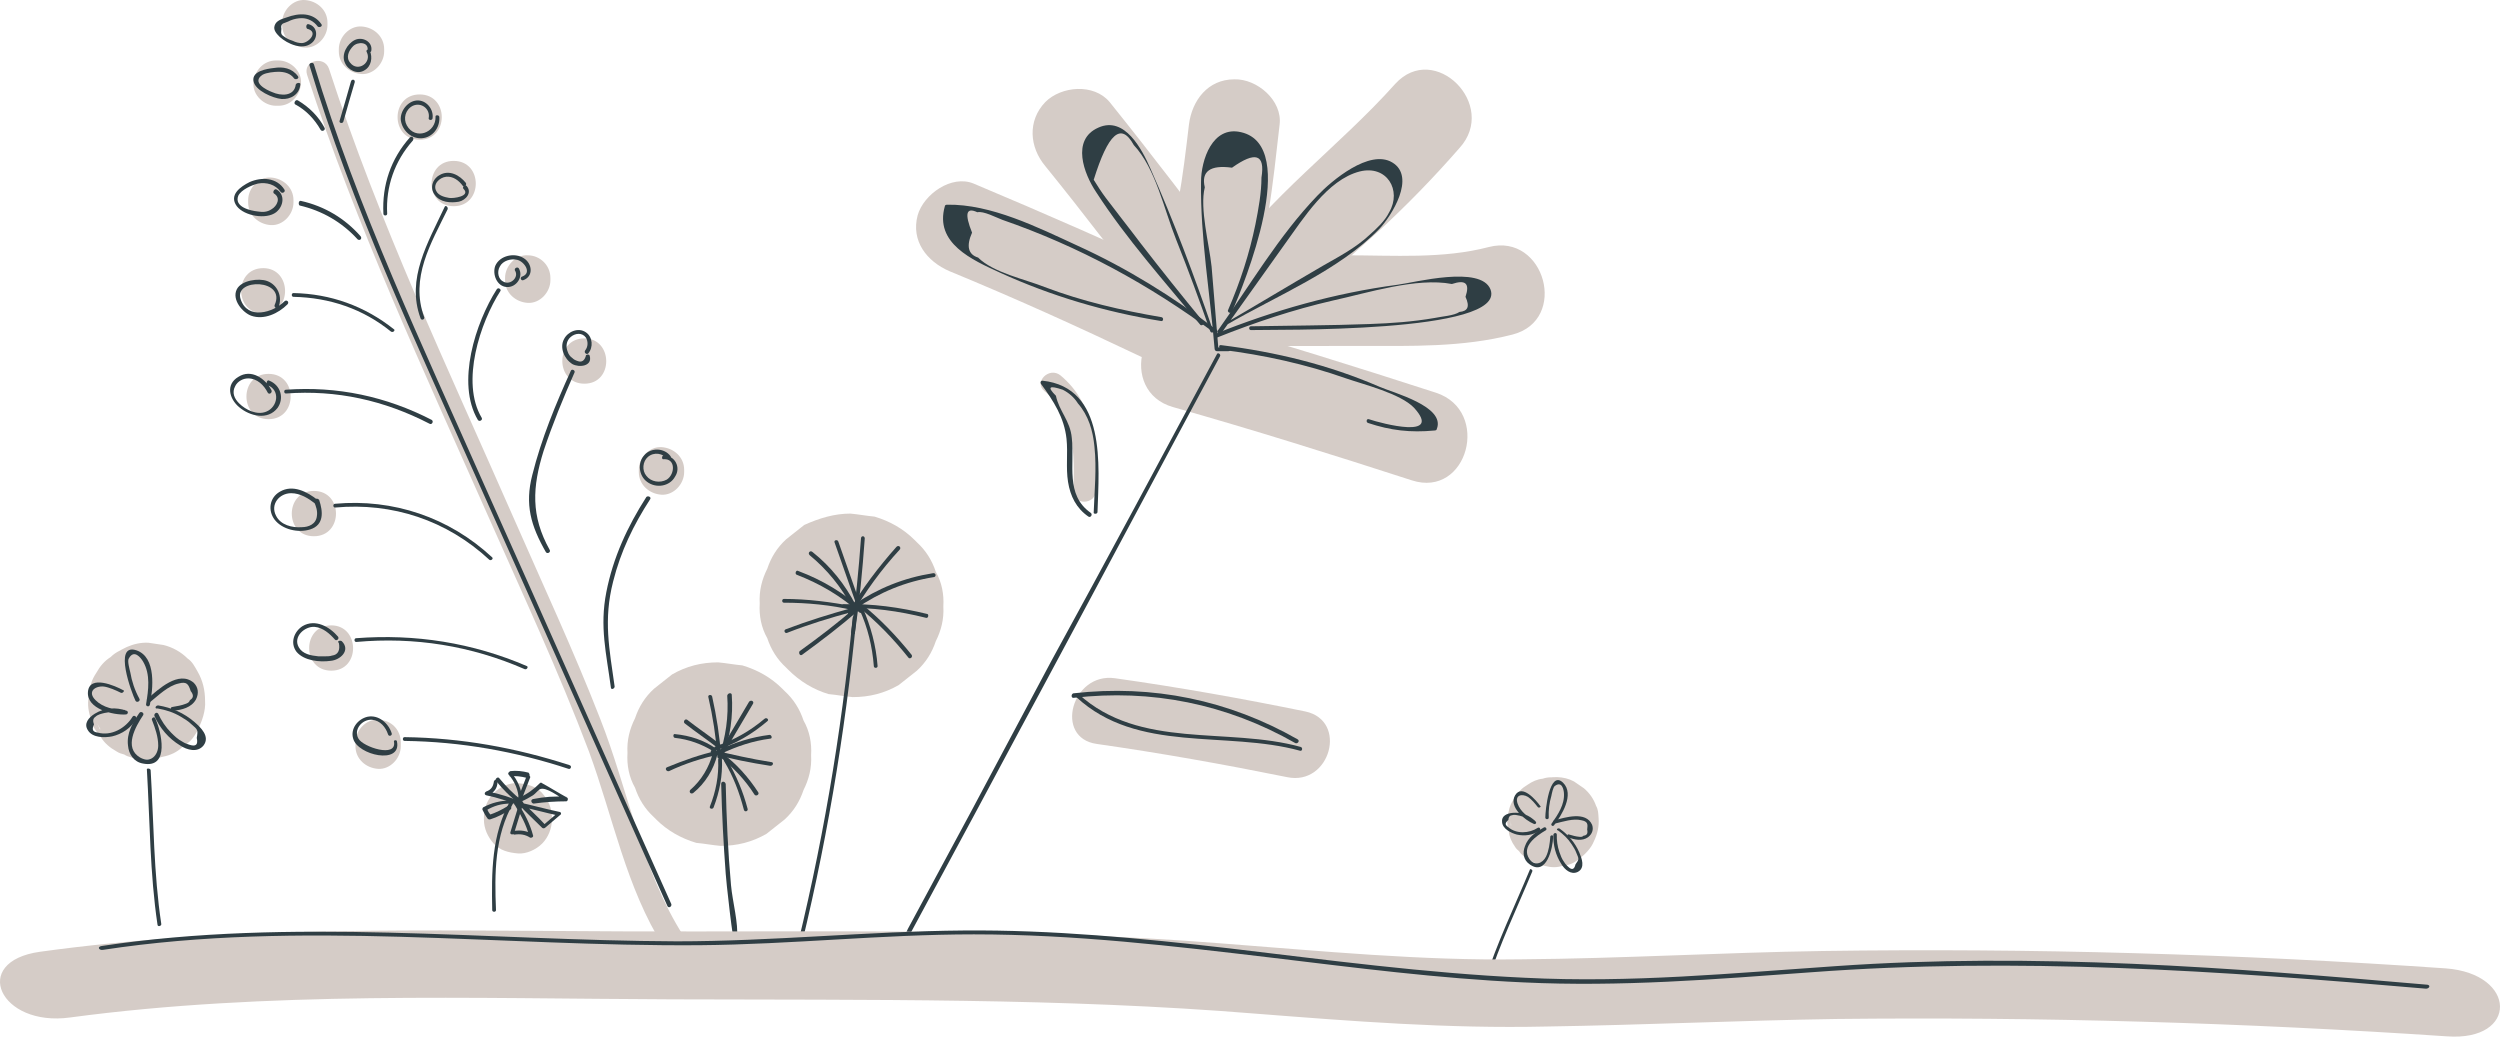 <?xml version="1.0" encoding="UTF-8"?> <svg xmlns="http://www.w3.org/2000/svg" width="1416" height="588" viewBox="0 0 1416 588" fill="none"> <path d="M106.308 373.026C108.876 374.737 110.16 377.304 111.872 380.298C114.868 385.431 116.152 390.992 116.152 396.981C116.58 402.541 114.44 408.53 111.872 413.663C109.304 418.796 107.164 420.507 103.312 423.074C100.316 426.068 96.464 427.779 92.184 428.635C90.472 429.062 89.188 429.49 87.476 429.49C83.196 430.346 78.916 430.346 74.636 429.062C72.924 428.635 71.64 428.207 70.356 427.351C68.644 426.924 67.36 426.496 66.076 425.64C62.224 423.502 59.228 420.935 57.088 417.513C54.092 413.663 51.952 411.097 51.096 405.963C49.812 401.686 49.384 397.408 50.668 393.131C50.668 388.853 51.952 385.003 54.52 381.153C56.66 377.304 59.228 374.309 62.652 372.171C65.648 369.176 69.5 367.465 73.78 366.61C81.912 364.899 91.328 365.326 98.604 370.032C100.744 371.743 102.884 373.454 105.024 375.165C108.876 379.015 111.872 383.72 113.156 389.281V389.709C111.872 387.142 111.016 384.576 109.732 382.009C109.732 382.009 109.732 382.437 110.16 382.437C106.308 378.587 102.456 374.737 98.604 370.887C98.604 370.887 99.032 370.887 99.032 371.315C96.464 370.032 93.896 369.176 91.328 367.893H91.756C86.192 367.893 80.2 367.893 74.636 367.893H75.064C70.356 370.46 65.648 373.454 60.94 376.02C60.94 376.02 60.94 376.02 61.368 375.593C59.656 377.731 57.944 379.87 56.232 382.009V381.581C54.948 387.142 53.236 392.275 51.952 397.836V397.408C52.38 400.403 52.808 402.969 53.236 405.963V405.536C54.52 408.102 55.376 410.669 56.66 413.235V412.808C58.372 414.946 60.084 417.085 61.796 419.224C61.796 419.224 61.796 419.224 61.368 418.796C58.372 415.802 56.232 412.38 54.52 408.53C52.38 404.68 51.524 400.403 51.952 396.125C51.952 391.847 52.808 387.57 54.52 383.72C55.804 379.87 57.944 376.448 61.368 373.454C67.36 367.893 75.492 363.615 84.052 364.043C87.048 364.471 89.616 364.899 92.612 365.326C97.748 366.61 102.456 369.176 106.308 373.026Z" fill="#D5CCC7"></path> <path d="M237.705 79.156C221.013 79.156 221.013 53.49 237.705 53.49C254.397 53.49 254.397 79.156 237.705 79.156Z" fill="#D5CCC7"></path> <path d="M217.589 27.824C217.589 28.252 217.589 28.679 217.589 29.107C217.589 35.951 211.597 42.367 204.749 41.94C197.901 41.512 191.909 36.379 191.909 29.107C191.909 28.679 191.909 28.252 191.909 27.824C191.909 20.98 197.901 14.563 204.749 14.991C211.597 15.419 217.589 20.552 217.589 27.824Z" fill="#D5CCC7"></path> <path d="M185.488 12.853C185.488 13.281 185.488 13.709 185.488 14.136C185.488 20.98 179.496 27.397 172.648 26.969C165.8 26.541 159.808 21.408 159.808 14.136C159.808 13.709 159.808 13.281 159.808 12.853C159.808 6.009 165.8 -0.408 172.648 0.02C179.496 0.448 185.488 5.581 185.488 12.853Z" fill="#D5CCC7"></path> <path d="M157.669 59.906C157.241 59.906 156.813 59.906 156.385 59.906C149.537 59.906 143.117 53.917 143.545 47.073C143.973 40.229 149.109 34.24 156.385 34.24C156.813 34.24 157.241 34.24 157.669 34.24C164.517 34.24 170.937 40.229 170.509 47.073C170.081 53.917 164.945 59.906 157.669 59.906Z" fill="#D5CCC7"></path> <path d="M166.229 113.376C166.229 113.804 166.229 114.232 166.229 114.66C166.229 121.504 160.236 127.92 153.388 127.492C146.54 127.065 140.548 121.932 140.548 114.66C140.548 114.232 140.548 113.804 140.548 113.376C140.548 106.532 146.54 100.116 153.388 100.544C160.236 100.971 166.229 106.105 166.229 113.376Z" fill="#D5CCC7"></path> <path d="M149.109 177.54C132.417 177.54 132.417 151.875 149.109 151.875C165.373 151.875 165.801 177.54 149.109 177.54Z" fill="#D5CCC7"></path> <path d="M152.104 237.425C135.412 237.425 135.412 211.76 152.104 211.76C168.796 211.76 168.796 237.425 152.104 237.425Z" fill="#D5CCC7"></path> <path d="M177.785 303.728C161.093 303.728 161.093 278.062 177.785 278.062C194.477 278.062 194.477 303.728 177.785 303.728Z" fill="#D5CCC7"></path> <path d="M187.628 379.869C170.936 379.869 170.936 354.203 187.628 354.203C203.892 354.203 204.32 379.869 187.628 379.869Z" fill="#D5CCC7"></path> <path d="M227.005 420.507C227.005 421.363 227.005 421.791 227.005 422.646C227.005 429.49 221.013 435.907 214.165 435.479C207.317 435.051 201.325 429.918 201.325 422.646C201.325 421.791 201.325 421.363 201.325 420.507C201.325 413.663 207.317 407.247 214.165 407.675C221.441 407.675 227.005 413.235 227.005 420.507Z" fill="#D5CCC7"></path> <path d="M361.826 267.369C361.826 266.941 361.826 266.513 361.826 266.085C361.826 259.241 367.818 252.825 374.666 253.253C381.514 253.68 387.506 258.814 387.506 266.085C387.506 266.513 387.506 266.941 387.506 267.369C387.506 274.213 381.514 280.629 374.666 280.201C367.818 279.774 361.826 274.641 361.826 267.369Z" fill="#D5CCC7"></path> <path d="M331.009 217.322C314.317 217.322 314.317 191.656 331.009 191.656C347.273 191.656 347.701 217.322 331.009 217.322Z" fill="#D5CCC7"></path> <path d="M311.749 157.435C311.749 157.863 311.749 158.291 311.749 158.718C311.749 165.562 305.757 171.979 298.909 171.551C292.061 171.123 286.069 165.99 286.069 158.718C286.069 158.291 286.069 157.863 286.069 157.435C286.069 150.591 292.061 144.175 298.909 144.602C305.757 144.602 311.749 150.163 311.749 157.435Z" fill="#D5CCC7"></path> <path d="M256.965 116.798C240.273 116.798 240.273 91.133 256.965 91.133C273.657 91.133 273.657 116.798 256.965 116.798Z" fill="#D5CCC7"></path> <path d="M724.771 70.6C720.919 103.965 717.923 137.33 705.939 169.412C694.383 200.211 644.735 186.95 656.291 155.724C666.563 128.347 669.987 99.688 673.411 70.6C675.123 56.912 684.111 44.935 699.091 44.935C711.931 44.507 726.483 56.912 724.771 70.6Z" fill="#D5CCC7"></path> <path d="M628.47 57.768C652.867 88.138 676.407 118.937 699.519 150.163C707.651 161.285 701.231 178.823 690.103 185.24C677.263 192.939 663.139 186.951 655.007 175.829C634.891 148.452 613.918 121.076 592.09 94.127C583.102 83.433 581.818 68.462 592.09 57.768C601.078 48.785 619.482 47.074 628.47 57.768Z" fill="#D5CCC7"></path> <path d="M551.43 103.966C592.091 121.076 632.323 138.614 672.127 157.436C702.087 171.552 675.979 216.039 646.019 201.923C610.067 184.812 574.115 168.558 537.734 153.586C524.894 148.025 515.906 136.476 519.758 121.932C523.182 109.955 539.018 98.833 551.43 103.966Z" fill="#D5CCC7"></path> <path d="M826.635 83.861C812.083 100.544 796.675 116.371 780.411 131.342C764.575 145.458 747.883 159.574 735.899 177.113C717.495 204.061 672.555 178.396 691.387 151.019C718.351 111.666 758.583 83.006 790.255 47.502C812.511 23.12 848.891 59.479 826.635 83.861Z" fill="#D5CCC7"></path> <path d="M856.595 189.518C828.347 196.79 799.243 195.934 770.567 195.934C740.179 195.934 710.219 195.934 679.831 196.362C646.875 196.362 646.875 145.031 679.831 145.031C707.223 145.031 735.043 145.031 762.435 144.603C789.399 144.603 817.219 146.742 843.327 139.898C875 131.771 888.696 181.391 856.595 189.518Z" fill="#D5CCC7"></path> <path d="M799.671 272.074C754.731 257.53 709.791 243.414 664.423 230.581C632.75 221.598 646.019 171.978 678.119 180.961C723.487 193.794 768.427 207.91 813.367 222.454C844.611 232.72 831.343 282.34 799.671 272.074Z" fill="#D5CCC7"></path> <path d="M446.57 379.442C446.142 379.015 445.714 378.587 445.286 378.159C440.15 373.454 436.726 367.893 434.586 361.477C431.162 355.488 429.878 348.644 430.306 341.8C429.878 334.528 431.59 328.111 434.586 322.123C436.726 315.706 440.15 310.146 445.286 305.44C448.71 302.874 452.134 299.879 455.558 297.313C464.118 293.463 472.678 290.896 481.666 290.896C486.374 291.324 490.654 292.18 495.362 292.608C503.922 295.174 511.626 299.452 518.046 305.868C518.474 306.296 518.902 306.724 519.33 307.151C524.466 311.857 527.89 317.417 530.03 323.834C533.454 329.822 534.738 336.667 534.31 343.511C534.738 350.783 533.026 357.199 530.03 363.188C527.89 369.604 524.466 375.165 519.33 379.87C515.906 382.437 512.482 385.431 509.058 387.998C500.926 392.703 492.366 394.842 482.95 394.842C478.242 394.414 473.962 393.558 469.254 393.131C460.694 390.564 452.99 385.859 446.57 379.442Z" fill="#D5CCC7"></path> <path d="M371.669 464.138C371.241 463.71 370.813 463.282 370.385 462.854C365.249 458.149 361.825 452.588 359.685 446.172C356.261 440.183 354.977 433.339 355.405 426.495C354.977 419.223 356.689 412.807 359.685 406.818C361.825 400.402 365.249 394.841 370.385 390.136C373.809 387.569 377.233 384.575 380.657 382.008C388.79 377.303 397.35 375.164 406.766 375.164C411.474 375.592 415.754 376.447 420.462 376.875C429.022 379.442 436.726 383.719 443.146 390.136C443.574 390.563 444.002 390.991 444.43 391.419C449.566 396.124 452.99 401.685 455.13 408.101C458.554 414.09 459.838 420.934 459.41 427.778C459.838 435.05 458.126 441.467 455.13 447.455C452.99 453.872 449.566 459.432 444.43 464.138C441.006 466.704 437.582 469.699 434.158 472.265C426.026 476.97 417.466 479.109 408.05 479.109C403.342 478.682 399.062 477.826 394.354 477.398C385.793 474.832 378.089 470.554 371.669 464.138Z" fill="#D5CCC7"></path> <path d="M274.085 464.138C274.085 463.71 274.085 463.282 274.085 462.854C274.085 457.721 276.225 452.588 279.649 449.166C283.073 445.744 288.637 443.177 293.345 443.605C298.481 444.033 303.617 445.316 307.041 449.166C310.465 453.016 312.605 457.721 312.605 462.854C312.605 463.282 312.605 463.71 312.605 464.138C312.605 469.271 310.465 474.404 307.041 477.826C303.617 481.248 298.053 483.814 293.345 483.387C288.209 482.959 283.073 481.676 279.649 477.826C276.225 473.976 274.085 469.271 274.085 464.138Z" fill="#D5CCC7"></path> <path d="M600.65 212.617C620.338 228.871 621.622 254.537 620.766 278.064C620.338 286.191 607.498 286.191 607.926 278.064C608.782 257.531 608.782 235.716 591.662 221.6C585.242 216.466 594.23 207.484 600.65 212.617Z" fill="#D5CCC7"></path> <path d="M729.051 440.184C693.099 432.912 657.147 426.496 621.194 421.363C596.798 417.941 607.07 380.726 631.466 384.148C667.847 389.281 703.799 395.697 739.323 402.969C763.719 408.102 753.447 445.317 729.051 440.184Z" fill="#D5CCC7"></path> <path d="M186.345 38.947C214.593 126.209 253.969 209.195 290.777 293.035C307.469 331.106 325.017 368.748 339.997 407.246C355.833 447.456 363.537 493.226 387.077 530.013C391.357 536.857 380.229 543.274 375.949 536.429C354.549 502.637 347.273 462.855 333.577 425.64C316.457 380.298 295.913 336.239 276.225 291.752C239.845 209.622 201.753 127.921 173.932 42.369C171.364 34.242 183.777 31.247 186.345 38.947Z" fill="#D5CCC7"></path> <path d="M690.959 201.922C657.147 264.803 623.763 327.683 589.951 390.564C573.259 421.362 556.994 452.161 540.302 482.959C532.17 497.931 524.466 512.475 516.334 527.446C513.766 532.579 509.058 547.978 502.638 550.545C501.782 550.973 500.926 550.117 501.354 549.262C501.782 545.84 501.354 546.267 503.922 544.129C504.778 543.273 506.49 544.556 505.634 545.84C508.63 542.845 511.626 531.296 514.194 526.163C518.046 518.891 522.326 511.191 526.178 503.919C534.31 488.948 542.014 474.404 550.146 459.433C565.126 431.201 580.535 402.541 595.515 374.309C627.187 316.561 658.003 258.814 689.247 200.639C689.675 199.356 691.815 200.639 690.959 201.922Z" fill="#2F3E44"></path> <path d="M691.815 195.505C722.631 199.355 752.591 206.627 781.267 219.032C788.971 222.454 818.931 230.154 813.795 242.986C813.795 243.414 813.367 243.842 812.511 243.842C798.815 245.125 787.687 243.842 774.847 239.564C773.563 239.136 773.991 236.998 775.275 237.425C782.979 239.992 817.219 248.975 800.955 231.009C793.251 222.882 772.279 217.749 762.435 214.326C739.323 206.199 715.783 201.066 691.815 198.072C690.103 197.216 690.103 195.077 691.815 195.505Z" fill="#2F3E44"></path> <path d="M695.667 198.928C693.527 198.928 691.387 198.928 689.247 198.928C687.963 198.928 687.963 196.789 689.247 196.789C691.387 196.789 693.527 196.789 695.667 196.789C697.379 196.789 697.379 198.928 695.667 198.928Z" fill="#2F3E44"></path> <path d="M688.39 189.09C721.346 175.83 756.015 165.991 791.539 161.286C801.383 160.003 838.619 150.164 844.183 163.852C854.027 189.09 720.49 186.524 708.506 186.951C707.222 186.951 707.222 184.812 708.506 184.812C730.763 184.385 753.019 184.385 775.703 183.529C788.115 183.101 800.099 182.246 812.511 180.107C816.363 179.252 823.639 178.824 826.635 176.685C831.343 176.257 832.627 173.691 830.059 168.13C832.627 160.43 830.059 158.291 822.355 160.858C802.239 157.008 774.419 165.991 754.731 170.269C732.475 175.402 710.646 182.674 689.246 191.229C687.962 192.084 687.106 189.518 688.39 189.09Z" fill="#2F3E44"></path> <path d="M693.954 183.102C712.359 172.408 730.763 161.286 749.167 150.592C758.155 145.459 767.999 140.326 775.703 133.054C779.983 129.204 784.263 125.354 786.831 120.221C794.107 107.816 785.547 93.272 770.139 97.122C751.735 101.828 738.039 124.071 727.767 138.187C715.783 154.87 703.799 171.98 691.814 188.662C690.958 189.946 688.818 188.662 689.674 187.379C707.651 162.141 724.343 133.482 746.171 110.811C754.303 102.255 775.703 84.29 788.543 91.989C802.239 100.117 788.115 122.36 781.267 129.632C758.583 153.159 722.631 167.702 694.81 183.957C693.526 185.668 692.67 183.957 693.954 183.102Z" fill="#2F3E44"></path> <path d="M695.666 175.401C702.514 159.574 707.65 143.747 711.074 127.064C712.786 118.509 714.498 109.098 714.498 100.543C716.638 87.283 711.074 85.572 697.806 94.982C685.394 93.271 680.258 97.121 682.398 106.104C679.402 118.081 684.966 138.614 686.25 151.019C687.534 166.418 688.818 182.245 690.102 197.644C690.102 198.927 687.962 198.927 687.962 197.644C685.394 166.418 679.83 134.336 680.258 103.11C680.258 90.705 686.678 71.028 702.942 74.878C736.754 82.577 704.654 160.857 697.806 176.684C696.95 177.967 694.81 176.684 695.666 175.401Z" fill="#2F3E44"></path> <path d="M685.394 187.379C679.402 170.269 672.982 152.731 666.134 135.62C659.286 118.51 654.578 95.411 642.166 82.15C634.89 68.89 627.614 75.734 619.482 101.827C621.622 105.249 623.762 108.671 626.33 112.093C632.75 120.649 639.598 129.204 646.018 137.759C657.574 152.731 669.558 167.702 681.542 182.246C682.398 183.529 680.686 184.812 679.83 183.957C659.714 159.575 637.886 135.192 620.766 108.671C613.918 98.405 606.642 79.156 622.05 72.312C637.03 65.468 646.874 84.717 651.582 95.411C664.85 125.354 676.406 156.153 687.106 187.379C687.962 188.234 685.822 189.09 685.394 187.379Z" fill="#2F3E44"></path> <path d="M687.963 188.661C651.155 161.284 610.923 139.468 567.694 124.497C564.27 123.214 556.994 119.364 553.57 120.219C547.15 117.225 546.294 121.075 550.574 131.769C547.15 139.468 548.434 144.174 553.998 145.885C562.558 154.44 580.963 158.29 591.663 162.567C613.063 170.695 635.319 175.828 658.003 179.678C659.287 180.105 658.859 182.244 657.575 181.816C625.903 176.683 595.515 167.7 566.411 154.44C550.574 147.168 529.174 137.757 535.166 116.797C535.166 116.369 535.594 115.942 536.45 115.942C561.274 115.514 587.811 128.774 610.067 139.041C638.315 151.873 664.423 168.128 689.247 186.95C690.103 187.805 688.819 189.516 687.963 188.661Z" fill="#2F3E44"></path> <path d="M607.927 392.702C652.867 387.569 696.095 396.552 735.043 418.795C736.327 419.651 735.043 421.362 733.759 420.934C694.811 398.691 652.011 390.135 607.927 395.269C606.643 395.269 606.643 393.13 607.927 392.702Z" fill="#2F3E44"></path> <path d="M610.922 393.131C645.591 424.785 695.239 411.524 736.755 423.074C738.039 423.501 737.611 425.64 736.327 425.212C694.383 413.663 644.307 426.923 609.638 394.842C608.354 393.558 610.066 392.275 610.922 393.131Z" fill="#2F3E44"></path> <path d="M619.482 290.039C619.91 278.062 621.194 265.229 619.91 253.252C619.054 243.841 616.486 235.286 610.494 228.442C608.354 225.02 605.358 222.453 601.934 220.742C594.23 218.176 592.946 219.031 598.082 224.165C599.794 232.72 606.214 238.281 607.07 248.119C608.782 263.091 603.218 280.201 617.77 290.467C619.054 291.323 617.77 293.461 616.486 292.606C609.638 287.9 606.214 281.056 604.93 272.929C603.646 264.802 604.93 256.674 604.074 248.547C602.79 236.57 596.798 227.159 589.522 217.32C589.094 216.465 589.522 215.609 590.378 215.609C626.758 219.459 622.478 263.946 621.622 290.039C621.622 291.323 619.054 291.323 619.482 290.039Z" fill="#2F3E44"></path> <path d="M485.09 349.927C478.67 416.23 467.542 481.677 451.278 546.268C450.85 547.551 448.71 547.124 449.138 545.84C465.402 481.249 476.53 416.23 482.95 349.927C482.95 348.644 485.09 348.644 485.09 349.927Z" fill="#2F3E44"></path> <path d="M529.174 326.828C512.91 329.394 498.358 335.383 484.662 344.794C483.378 345.649 482.522 343.51 483.378 342.655C497.074 333.244 512.054 327.256 528.318 324.689C530.03 324.261 530.458 326.4 529.174 326.828Z" fill="#2F3E44"></path> <path d="M509.486 311.427C499.214 322.549 490.226 334.954 482.522 348.214C481.666 349.498 479.954 348.214 480.382 346.931C488.086 333.671 497.502 321.266 507.774 309.716C509.058 308.433 510.77 310.144 509.486 311.427Z" fill="#2F3E44"></path> <path d="M489.798 305.012C488.514 322.978 486.802 340.943 484.234 358.482C484.234 359.765 481.666 359.337 482.094 358.054C484.662 340.516 486.374 322.55 487.658 305.012C487.658 303.301 489.798 303.301 489.798 305.012Z" fill="#2F3E44"></path> <path d="M474.817 306.722C478.669 317.844 482.521 328.538 486.373 339.659C486.801 340.943 484.661 341.798 484.233 340.087C480.381 328.966 476.529 318.272 472.677 307.15C472.249 305.867 474.389 305.439 474.817 306.722Z" fill="#2F3E44"></path> <path d="M460.266 312.712C470.538 320.84 478.67 331.106 484.662 342.655C485.518 343.939 483.378 345.222 482.522 343.939C476.53 332.389 468.398 322.551 458.554 314.423C457.27 313.14 458.982 311.429 460.266 312.712Z" fill="#2F3E44"></path> <path d="M452.134 323.406C465.83 328.539 477.814 335.811 488.514 345.221C489.798 346.077 488.086 347.788 486.802 346.932C476.102 337.522 464.546 330.678 451.278 325.545C449.994 325.117 450.85 322.55 452.134 323.406Z" fill="#2F3E44"></path> <path d="M524.466 349.926C509.058 346.076 493.65 343.937 477.814 344.365C476.53 344.365 476.53 342.226 477.814 342.226C494.078 341.798 509.486 343.937 525.322 347.787C526.178 348.214 525.75 350.353 524.466 349.926Z" fill="#2F3E44"></path> <path d="M483.378 345.649C470.538 342.654 457.27 341.371 444.001 341.371C442.717 341.371 442.717 339.232 444.001 339.232C457.27 339.232 470.538 340.943 483.806 343.51C485.518 343.938 485.09 346.077 483.378 345.649Z" fill="#2F3E44"></path> <path d="M487.658 341.798C498.358 350.354 507.774 360.192 516.334 370.886C517.19 372.169 515.478 373.453 514.622 372.597C506.062 361.903 496.646 352.065 485.946 343.51C485.09 342.226 486.802 340.943 487.658 341.798Z" fill="#2F3E44"></path> <path d="M488.514 343.938C493.222 354.632 496.218 365.753 497.074 377.303C497.074 378.586 494.934 378.586 494.934 377.303C494.078 366.181 491.51 355.487 486.802 345.221C485.946 343.938 488.086 342.655 488.514 343.938Z" fill="#2F3E44"></path> <path d="M486.374 345.649C476.102 354.632 465.402 362.76 454.274 370.887C452.99 371.742 452.134 369.604 452.99 368.748C463.69 361.049 474.39 352.921 484.662 343.938C485.946 343.083 487.658 344.794 486.374 345.649Z" fill="#2F3E44"></path> <path d="M482.949 346.504C470.109 349.926 457.697 353.776 445.713 358.481C444.429 358.909 443.573 356.77 445.285 356.342C457.697 351.637 470.109 347.787 482.521 344.365C483.805 343.937 484.661 346.076 482.949 346.504Z" fill="#2F3E44"></path> <path d="M177.784 36.38C202.609 118.51 239.417 195.934 274.085 274.214C309.609 353.349 344.705 432.912 380.229 512.047C380.657 513.33 378.945 514.614 378.089 513.33C341.709 431.629 304.901 349.499 268.521 267.797C234.709 191.656 199.185 116.799 175.216 36.808C175.216 35.525 177.356 35.097 177.784 36.38Z" fill="#2F3E44"></path> <path d="M174.788 13.708C179.924 14.991 180.352 21.407 176.5 24.401C171.364 28.679 162.804 24.829 158.524 20.98C156.812 19.268 154.672 17.13 155.528 14.563C156.384 11.569 159.808 10.713 162.376 9.858C169.224 7.291 177.356 6.863 182.064 13.708C182.92 14.991 180.78 15.846 179.924 14.991C177.784 11.996 174.36 10.286 170.936 10.286C168.796 10.286 166.656 10.713 164.516 11.569C163.66 11.996 162.804 12.424 161.52 12.852C159.808 13.28 158.952 14.135 159.38 16.274C158.952 19.696 159.38 19.696 161.948 21.407C163.232 22.263 164.516 22.691 165.8 23.118C167.512 23.974 169.224 24.401 170.936 24.401C174.788 24.401 180.78 17.985 173.932 16.274C173.076 15.419 173.504 13.28 174.788 13.708Z" fill="#2F3E44"></path> <path d="M209.457 28.679C211.169 32.529 210.313 37.662 206.461 39.801C202.609 42.367 197.045 39.801 195.333 35.523C193.193 30.818 196.617 24.829 200.897 22.691C205.177 20.552 211.169 23.546 210.313 28.679C210.313 29.962 207.745 29.962 208.173 28.679C209.029 23.546 202.609 23.546 200.041 26.113C197.473 28.679 195.761 32.529 198.329 35.523C202.609 41.084 210.741 35.523 207.745 29.535C206.889 28.251 209.029 27.396 209.457 28.679Z" fill="#2F3E44"></path> <path d="M170.081 47.929C169.653 53.49 164.517 56.484 159.381 56.056C154.673 55.628 144.401 51.351 143.545 45.79C142.689 40.229 151.249 38.946 155.101 38.518C160.237 37.663 165.373 38.518 168.797 43.223C169.653 44.507 167.513 45.362 166.657 44.507C164.517 41.512 161.093 40.657 157.669 40.657C155.529 40.657 150.821 41.085 148.681 42.368C142.261 46.645 150.821 50.923 154.245 52.206C158.953 54.345 166.657 54.773 167.513 47.929C167.941 46.645 170.509 46.645 170.081 47.929Z" fill="#2F3E44"></path> <path d="M200.897 46.646C198.757 53.918 196.617 61.19 194.477 68.889C194.049 70.173 191.909 69.745 192.337 68.462C194.477 61.19 196.617 53.918 198.757 46.218C199.185 44.507 201.325 44.935 200.897 46.646Z" fill="#2F3E44"></path> <path d="M168.796 56.911C175.216 60.761 180.352 65.894 183.776 72.31C184.632 73.594 182.492 74.877 181.636 73.594C178.212 67.605 173.504 62.472 167.084 59.05C166.228 58.194 167.512 56.056 168.796 56.911Z" fill="#2F3E44"></path> <path d="M233.853 79.584C223.581 91.133 218.445 105.677 219.301 121.076C219.301 122.359 217.161 122.359 217.161 121.076C216.305 104.821 221.441 89.85 232.141 77.873C233.425 76.589 234.709 78.3 233.853 79.584Z" fill="#2F3E44"></path> <path d="M248.833 66.323C249.261 72.311 244.981 77.872 238.989 78.3C232.997 78.728 227.861 74.022 227.005 68.034C226.577 62.901 230.857 57.34 235.993 56.912C241.557 56.484 245.837 62.045 244.981 67.178C244.553 68.461 242.413 68.034 242.841 66.75C243.697 61.617 238.561 57.767 233.853 59.906C229.573 62.045 228.289 67.178 230.429 71.028C235.137 79.583 247.121 75.305 246.693 65.895C246.693 65.039 248.833 65.039 248.833 66.323Z" fill="#2F3E44"></path> <path d="M170.508 113.804C183.776 116.798 195.332 123.642 204.32 133.909C205.176 135.192 203.892 136.475 202.608 135.62C193.62 125.781 182.492 119.365 169.652 116.371C168.796 115.515 169.224 113.376 170.508 113.804Z" fill="#2F3E44"></path> <path d="M156.813 107.388C161.521 110.383 160.665 116.799 156.385 120.221C150.821 124.499 138.409 122.36 134.129 116.799C129.421 110.383 136.269 105.677 141.405 103.111C148.253 100.116 156.813 100.544 161.093 107.388C161.949 108.672 159.809 109.955 158.953 108.672C155.957 104.394 150.821 103.111 146.113 103.966C142.689 104.822 136.697 107.388 134.985 110.81C132.417 117.227 141.833 119.366 146.113 119.793C148.681 120.221 151.249 120.221 153.817 118.51C156.813 116.799 159.381 112.094 155.101 109.527C154.245 108.672 155.529 106.533 156.813 107.388Z" fill="#2F3E44"></path> <path d="M253.541 118.51C244.125 137.759 232.141 157.436 240.273 179.68C240.701 180.963 238.561 181.818 238.133 180.107C230.001 157.864 242.413 137.331 251.829 117.227C252.257 115.944 253.969 117.227 253.541 118.51Z" fill="#2F3E44"></path> <path d="M264.241 105.249C267.665 109.098 263.813 113.376 259.961 114.232C255.253 115.087 249.261 114.659 246.265 110.382C243.269 106.532 244.981 101.399 248.833 99.26C254.397 95.838 260.389 99.26 263.813 103.538C264.669 104.821 262.957 106.104 262.101 105.249C259.961 102.254 256.537 99.688 252.685 100.116C248.833 100.543 244.981 104.393 247.121 108.243C248.405 110.81 251.829 111.665 254.397 112.093C256.537 112.521 266.809 111.237 262.529 106.96C261.673 106.104 262.957 104.393 264.241 105.249Z" fill="#2F3E44"></path> <path d="M221.441 187.806C205.604 174.973 186.772 168.557 166.228 168.129C164.944 168.129 164.944 165.99 166.228 165.99C187.2 166.418 206.46 173.262 223.153 186.523C224.009 186.95 222.725 188.661 221.441 187.806Z" fill="#2F3E44"></path> <path d="M162.805 172.407C157.669 177.54 149.537 181.39 142.261 178.823C137.553 177.112 131.133 169.84 134.129 163.851C136.697 158.718 146.541 157.435 151.249 159.146C157.241 161.285 160.237 168.129 157.669 174.118C157.241 175.401 155.101 174.118 155.529 172.834C162.377 157.863 132.417 157.435 136.269 169.412C140.121 181.39 154.673 177.112 161.093 170.696C162.377 169.412 164.089 171.123 162.805 172.407Z" fill="#2F3E44"></path> <path d="M243.269 239.992C217.589 226.731 190.625 220.742 161.949 222.881C160.665 222.881 160.665 220.742 161.949 220.742C191.053 218.604 218.873 224.592 244.553 237.853C245.837 238.708 244.553 240.847 243.269 239.992Z" fill="#2F3E44"></path> <path d="M152.533 215.61C158.953 218.176 161.093 225.448 157.241 231.009C151.677 238.281 141.405 235.714 135.413 230.581C129.849 225.876 127.709 217.748 134.985 213.471C142.261 208.765 150.393 214.326 153.817 221.17C154.245 222.454 152.533 223.737 151.677 222.454C149.537 218.176 145.685 214.326 140.549 214.326C137.553 214.326 134.557 216.037 133.273 218.604C131.133 222.454 132.845 225.876 135.413 228.442C139.265 232.292 145.685 235.286 150.821 233.148C157.241 230.581 158.953 221.17 151.677 218.176C150.393 217.321 151.249 214.754 152.533 215.61Z" fill="#2F3E44"></path> <path d="M283.501 164.707C271.945 182.673 260.817 216.466 272.801 236.57C273.657 237.854 271.517 239.137 270.661 237.854C258.249 216.893 269.377 182.673 281.361 163.851C282.217 162.568 283.929 163.851 283.501 164.707Z" fill="#2F3E44"></path> <path d="M293.773 151.875C296.769 156.581 292.489 162.997 286.925 162.569C281.361 162.141 278.793 155.297 280.505 150.592C283.073 144.603 291.633 142.892 296.769 146.314C301.477 149.309 302.333 156.581 296.341 158.719C295.057 159.147 294.201 157.008 295.913 156.581C301.477 154.442 296.769 148.025 292.917 147.17C289.493 146.314 284.785 147.598 283.073 151.02C281.361 154.014 282.217 158.292 285.213 159.575C289.065 161.714 294.201 157.008 291.633 153.159C291.205 151.875 292.917 151.02 293.773 151.875Z" fill="#2F3E44"></path> <path d="M325.446 210.904C319.026 225.448 313.034 239.992 307.898 255.391C301.478 275.924 300.622 292.178 311.322 311.428C312.178 312.711 310.038 313.994 309.182 312.711C300.622 297.739 297.198 285.762 301.478 269.079C306.614 248.547 314.746 228.87 323.306 210.049C323.734 208.766 325.874 209.621 325.446 210.904Z" fill="#2F3E44"></path> <path d="M334.005 201.493C335.717 207.482 328.013 208.338 324.161 206.199C319.453 203.204 316.885 196.788 319.453 192.083C321.593 187.805 327.585 185.239 331.865 188.233C335.717 190.799 336.145 196.788 333.149 200.21C332.293 201.066 330.581 199.782 331.437 198.499C333.149 196.36 333.149 193.366 331.865 191.227C329.725 188.233 325.873 188.661 323.305 190.799C320.737 192.938 320.309 196.36 321.593 199.355C322.021 200.638 322.877 201.921 324.161 202.777C325.017 203.632 325.873 204.06 327.157 204.488C329.297 205.343 331.009 204.488 331.865 201.493C331.437 201.066 333.577 200.21 334.005 201.493Z" fill="#2F3E44"></path> <path d="M277.081 316.989C253.113 294.746 222.297 284.48 189.769 287.474C188.485 287.474 188.485 285.335 189.769 285.335C222.725 282.341 254.397 293.035 278.793 315.706C279.649 316.562 277.937 317.845 277.081 316.989Z" fill="#2F3E44"></path> <path d="M180.781 283.195C182.921 289.611 183.777 297.311 175.645 299.878C168.797 302.016 159.809 299.878 155.529 294.317C151.677 289.184 152.533 281.912 158.525 278.49C165.801 274.212 173.933 278.49 179.925 283.195C181.209 284.051 179.925 286.189 178.641 285.334C174.789 282.34 170.081 279.345 164.945 279.345C158.097 279.345 152.961 285.762 156.385 292.178C158.953 297.311 165.373 299.022 170.937 298.594C174.789 298.594 179.069 296.883 179.497 292.178C179.925 289.611 179.069 286.617 177.785 284.051C177.785 282.34 179.925 281.912 180.781 283.195Z" fill="#2F3E44"></path> <path d="M297.198 379.014C266.809 365.753 234.709 360.62 201.753 363.614C200.469 363.614 200.469 361.476 201.753 361.476C235.137 358.909 267.665 364.042 298.482 377.303C299.338 377.73 298.482 379.441 297.198 379.014Z" fill="#2F3E44"></path> <path d="M193.62 363.186C198.756 368.319 192.764 373.88 187.2 374.308C181.208 375.163 172.22 374.308 167.94 369.175C164.088 364.042 166.656 357.625 171.364 354.631C178.64 350.353 186.772 355.059 191.48 360.62C192.336 361.903 190.624 363.186 189.768 362.331C186.772 358.909 182.92 355.487 178.212 355.059C172.648 354.631 165.8 360.62 169.224 366.608C171.364 370.458 176.072 371.314 180.352 371.741C181.636 371.741 182.92 371.741 184.204 371.741C185.488 371.741 186.772 371.741 188.056 371.314C191.48 370.886 192.764 368.319 191.908 364.042C190.624 363.614 192.336 362.331 193.62 363.186Z" fill="#2F3E44"></path> <path d="M322.022 435.478C292.061 425.639 261.245 420.078 229.145 419.651C227.861 419.651 227.861 417.512 229.145 417.512C261.245 417.939 292.061 423.5 322.449 433.339C324.161 433.767 323.306 435.905 322.022 435.478Z" fill="#2F3E44"></path> <path d="M224.865 420.079C227.433 433.339 202.609 427.778 200.041 418.368C198.329 412.807 202.609 407.246 208.173 405.963C214.593 404.679 220.157 409.812 221.869 415.373C222.297 416.657 220.157 417.512 219.729 415.801C218.445 411.951 215.449 408.101 210.741 407.674C205.177 407.246 200.041 413.235 203.037 418.368C205.605 423.073 224.865 429.489 223.153 420.079C222.725 419.223 224.865 418.795 224.865 420.079Z" fill="#2F3E44"></path> <path d="M368.245 282.768C358.829 297.312 351.553 312.284 347.273 329.394C341.709 351.21 345.133 367.464 348.129 388.852C348.129 390.136 345.989 390.991 345.989 389.28C343.421 370.031 339.569 355.059 343.421 335.383C347.273 315.706 355.405 298.168 366.105 281.485C366.961 280.629 369.101 281.485 368.245 282.768Z" fill="#2F3E44"></path> <path d="M375.949 257.959C382.369 257.959 385.793 264.803 382.369 269.936C379.373 275.497 371.669 276.78 366.533 272.931C361.825 269.509 360.969 262.237 364.821 257.959C368.673 253.254 376.377 253.682 379.801 258.387C380.657 259.67 378.945 260.953 378.089 260.098C375.521 256.676 370.385 255.82 366.961 258.815C363.965 261.381 363.537 266.514 366.105 269.509C368.673 272.931 373.809 273.786 377.661 271.647C382.369 268.653 382.797 259.67 375.949 260.098C374.665 260.526 374.665 257.959 375.949 257.959Z" fill="#2F3E44"></path> <path d="M411.046 444.033C411.474 463.282 412.33 482.531 414.042 501.353C414.898 510.764 418.322 522.741 417.466 531.724C417.038 536.429 419.178 533.435 417.038 536.857C416.61 537.712 415.326 537.712 414.898 536.857C414.898 536.857 414.898 536.429 414.47 536.429C414.042 536.001 414.47 535.146 414.898 534.718C414.898 534.718 415.326 534.718 415.326 534.29C416.61 533.435 417.894 535.573 416.61 536.429C415.326 536.857 411.046 496.647 411.046 494.936C409.762 477.826 408.906 461.144 408.478 444.033C408.478 442.322 410.618 442.322 411.046 444.033Z" fill="#2F3E44"></path> <path d="M426.453 398.69C420.889 408.1 415.325 417.511 409.761 426.922C408.905 428.205 407.193 426.922 407.621 425.639C413.185 416.228 418.749 406.817 424.313 397.407C425.597 396.123 427.309 397.407 426.453 398.69Z" fill="#2F3E44"></path> <path d="M414.47 393.557C415.326 405.535 413.614 417.512 409.334 429.061C408.906 430.345 406.766 429.917 407.194 428.633C411.046 417.512 412.758 405.962 411.902 393.985C412.33 392.274 414.47 392.274 414.47 393.557Z" fill="#2F3E44"></path> <path d="M403.342 394.413C405.91 405.963 407.622 417.085 408.478 428.634C408.478 429.917 406.338 429.917 406.338 428.634C405.482 417.085 403.77 405.963 401.202 394.841C400.774 393.558 402.914 393.13 403.342 394.413Z" fill="#2F3E44"></path> <path d="M434.585 408.53C426.025 415.802 416.609 421.363 405.909 424.785C404.625 425.212 403.769 423.074 405.481 422.646C415.753 419.224 424.741 414.091 432.873 407.247C434.157 405.963 435.869 407.674 434.585 408.53Z" fill="#2F3E44"></path> <path d="M436.298 418.367C426.454 419.651 417.466 422.645 408.478 426.922C407.194 427.35 405.91 425.639 407.194 424.784C416.182 420.506 425.598 417.512 435.87 416.229C437.154 416.229 437.582 418.367 436.298 418.367Z" fill="#2F3E44"></path> <path d="M436.298 433.768C425.17 432.057 414.469 429.918 403.341 426.924C402.057 426.496 402.485 424.357 403.769 424.785C414.469 427.351 425.598 429.918 436.726 431.629C438.438 431.629 438.01 433.768 436.298 433.768Z" fill="#2F3E44"></path> <path d="M408.906 426.496C417.038 432.485 423.886 440.184 429.45 448.739C430.306 450.023 428.166 451.306 427.31 450.023C422.174 441.895 415.326 434.623 407.622 428.635C406.338 427.351 407.622 425.64 408.906 426.496Z" fill="#2F3E44"></path> <path d="M411.901 430.346C417.037 439.329 420.889 448.311 423.457 458.15C423.885 459.433 421.745 460.289 421.317 458.578C418.749 448.739 415.325 439.756 410.189 431.201C409.333 430.346 411.473 429.062 411.901 430.346Z" fill="#2F3E44"></path> <path d="M408.906 429.917C409.334 439.327 407.622 448.31 404.198 457.293C403.77 458.576 401.63 458.149 402.058 456.865C405.482 448.31 407.194 439.327 406.766 430.344C406.766 428.633 408.906 428.633 408.906 429.917Z" fill="#2F3E44"></path> <path d="M406.338 427.35C404.198 435.905 399.49 443.605 392.642 449.165C391.358 450.021 390.074 448.738 390.93 447.454C397.35 441.893 401.63 434.622 403.77 426.494C404.626 425.211 406.766 425.639 406.338 427.35Z" fill="#2F3E44"></path> <path d="M407.194 427.351C397.35 429.49 387.934 432.484 378.946 436.762C377.662 437.189 376.378 435.478 377.662 434.623C387.078 430.773 396.494 427.351 406.338 425.212C408.05 424.784 408.478 427.351 407.194 427.351Z" fill="#2F3E44"></path> <path d="M404.198 425.64C397.35 421.363 390.074 418.796 382.37 417.941C381.086 417.941 381.086 415.374 382.37 415.802C390.93 416.658 398.634 419.224 405.482 423.929C406.766 424.357 405.482 426.496 404.198 425.64Z" fill="#2F3E44"></path> <path d="M406.337 423.5C400.345 418.795 393.925 414.517 387.933 409.812C386.649 408.956 387.933 406.817 389.217 407.673C395.209 412.378 401.629 416.656 407.621 421.361C408.905 422.217 407.621 424.355 406.337 423.5Z" fill="#2F3E44"></path> <path d="M290.777 454.727C280.077 473.548 280.077 494.508 280.933 515.469C280.933 516.752 278.793 516.752 278.793 515.469C278.365 494.081 278.365 472.693 289.065 453.444C289.493 452.16 291.633 453.444 290.777 454.727Z" fill="#2F3E44"></path> <path d="M295.913 454.3C300.193 458.577 304.901 462.855 309.181 467.56C308.753 467.56 307.897 467.56 307.469 467.56C310.465 464.994 313.033 462.855 316.029 460.288C316.029 460.716 316.457 461.572 316.457 461.999C308.753 460.288 301.049 458.15 292.917 456.439C291.633 456.011 292.061 453.872 293.345 454.3C301.049 456.011 308.753 458.15 316.885 459.861C317.741 459.861 318.169 461.144 317.313 461.572C314.317 464.138 311.749 466.277 308.753 468.843C308.325 469.271 307.469 469.271 307.041 468.843C302.761 464.566 298.053 460.288 293.773 455.583C293.345 454.727 294.629 453.444 295.913 454.3Z" fill="#2F3E44"></path> <path d="M301.905 452.589C308.325 451.306 314.317 450.878 320.737 451.306C320.737 452.161 320.309 452.589 320.309 453.444C317.313 451.733 309.181 445.317 305.757 447.028C304.473 447.884 303.189 449.595 301.905 450.45C299.765 451.733 297.625 453.017 295.485 453.872C294.201 454.3 292.917 452.589 294.201 451.733C298.909 449.595 302.333 447.028 305.757 443.606C306.185 443.178 306.613 443.178 307.041 443.606C311.749 446.173 316.457 449.167 321.165 451.733C322.021 452.161 321.593 453.872 320.737 453.872C314.745 453.872 308.325 454.3 302.333 455.155C301.049 455.155 300.193 453.017 301.905 452.589Z" fill="#2F3E44"></path> <path d="M300.193 440.611C298.481 444.888 296.769 449.594 295.057 453.871C294.629 455.155 292.489 454.727 292.917 453.444C294.629 449.166 296.341 444.461 298.053 440.183C298.481 438.9 301.049 439.328 300.193 440.611Z" fill="#2F3E44"></path> <path d="M298.481 440.611C295.057 439.756 292.061 439.328 288.637 439.756C289.065 438.9 289.065 438.473 289.493 437.617C293.345 441.895 295.485 447.456 295.913 453.016C295.913 454.3 293.773 454.3 293.773 453.016C293.773 447.883 291.633 442.75 288.209 438.9C287.353 438.045 288.209 437.189 289.065 436.762C292.489 436.334 295.913 436.762 299.337 437.617C300.621 438.9 299.766 441.039 298.481 440.611Z" fill="#2F3E44"></path> <path d="M282.645 440.61C286.497 445.315 290.777 449.593 295.485 453.443C296.769 454.298 295.057 456.009 293.773 455.154C289.065 451.304 284.785 447.026 280.933 442.321C280.077 441.466 281.789 439.755 282.645 440.61Z" fill="#2F3E44"></path> <path d="M281.789 442.749C281.789 446.599 279.649 449.166 276.225 450.449C276.225 449.594 276.225 449.166 276.225 448.31C283.073 449.594 289.493 451.732 295.485 454.299C296.769 454.727 295.485 456.865 294.201 456.438C288.209 453.871 281.789 451.732 275.369 450.449C274.085 450.021 274.513 448.738 275.369 448.31C277.937 447.455 279.221 445.744 279.649 443.177C279.649 441.466 281.789 441.038 281.789 442.749Z" fill="#2F3E44"></path> <path d="M293.345 455.154C297.197 460.715 300.193 466.704 301.905 473.12C302.333 473.976 301.049 474.831 300.193 474.403C297.625 472.692 294.629 472.265 291.633 472.692C290.349 473.12 289.493 470.554 291.205 470.554C295.057 470.126 298.053 470.554 301.477 472.265C301.049 472.692 300.193 473.12 299.765 473.548C298.053 467.131 295.057 461.571 291.633 456.01C290.349 455.154 292.489 453.871 293.345 455.154Z" fill="#2F3E44"></path> <path d="M289.065 471.41C290.777 465.85 292.489 460.289 294.201 454.728C294.629 453.445 296.769 453.872 296.341 455.156C294.629 460.717 292.917 466.277 291.205 471.838C290.777 473.122 288.637 472.694 289.065 471.41Z" fill="#2F3E44"></path> <path d="M82.768 398.691C84.052 390.992 85.336 382.009 81.056 374.737C79.772 372.598 75.92 367.465 72.924 373.026C72.068 374.309 73.352 379.015 73.78 380.726C74.636 385.859 76.348 390.992 78.916 395.697C79.772 396.98 77.632 398.264 76.776 396.98C74.636 392.703 63.936 364.043 77.204 368.321C88.76 372.17 86.62 390.564 84.908 399.119C84.48 400.83 82.34 399.975 82.768 398.691Z" fill="#2F3E44"></path> <path d="M83.624 395.697C89.616 390.564 101.172 379.442 109.732 386.714C112.3 389.281 112.728 392.703 111.016 396.125C108.448 400.83 102.884 402.113 98.176 402.541C96.892 402.969 96.036 400.402 97.748 400.402C100.316 399.975 102.884 399.547 105.024 398.691C106.308 398.264 107.164 397.836 107.592 396.553C109.732 395.269 109.732 393.558 108.02 391.419C106.736 387.57 105.88 385.859 101.172 387.142C95.18 388.425 89.616 393.986 85.336 397.408C84.052 398.264 82.34 396.553 83.624 395.697Z" fill="#2F3E44"></path> <path d="M89.616 399.547C97.32 400.83 104.168 403.824 110.16 408.958C113.584 411.952 119.148 417.085 115.296 422.218C111.872 426.496 105.88 424.785 102.028 422.218C95.608 418.368 90.472 412.38 87.476 405.535C87.048 404.252 88.76 402.969 89.616 404.252C91.328 408.102 93.896 411.952 96.892 414.946C98.604 416.657 100.744 418.796 103.312 420.079C104.596 420.935 105.88 421.363 107.164 421.79C111.016 423.074 112.3 421.79 111.444 417.94C112.3 413.235 111.872 413.235 108.448 410.241C106.736 408.53 104.596 407.247 102.456 405.963C98.176 403.397 93.896 402.113 89.188 401.258C87.476 401.686 87.904 399.547 89.616 399.547Z" fill="#2F3E44"></path> <path d="M87.904 406.819C91.328 414.091 96.464 435.479 81.056 432.484C75.92 431.629 72.924 427.351 72.496 422.218C71.64 415.374 75.064 409.385 78.916 403.825C79.772 402.541 81.912 403.825 81.056 405.108C76.776 411.524 69.928 423.501 79.344 429.062C85.336 432.484 89.616 427.779 89.616 422.218C89.616 417.513 87.904 412.38 86.192 408.102C85.336 406.819 87.476 405.536 87.904 406.819Z" fill="#2F3E44"></path> <path d="M68.216 392.275C65.648 390.992 61.796 389.281 58.8 388.853C53.664 388.425 49.384 391.847 54.092 396.553C58.372 400.83 64.792 402.114 70.784 402.114C70.784 402.969 70.784 403.397 70.356 404.252C66.932 402.969 63.08 402.969 59.228 403.825C57.516 404.252 55.376 404.68 54.092 405.963C52.808 406.819 52.38 408.102 53.236 410.241C51.952 413.235 52.38 414.519 55.376 414.946C63.08 417.085 71.212 412.38 75.064 405.963C75.92 404.68 77.632 405.963 77.204 407.247C74.208 412.38 69.072 415.802 63.508 417.085C59.228 417.941 52.38 417.941 49.812 413.663C47.244 409.813 50.24 406.391 53.664 404.252C59.228 400.83 65.648 400.403 71.64 402.541C72.924 402.969 72.496 404.68 71.212 404.68C64.364 405.108 48.956 401.686 49.812 391.847C50.668 382.009 65.22 388.425 69.928 390.992C70.784 390.992 69.5 393.131 68.216 392.275Z" fill="#2F3E44"></path> <path d="M85.336 436.333C87.048 464.992 87.048 494.935 91.328 523.167C91.756 524.451 89.188 525.306 89.188 523.595C84.908 494.935 84.908 464.992 83.196 435.905C82.768 435.049 85.336 435.049 85.336 436.333Z" fill="#2F3E44"></path> <path d="M289.065 455.154C283.929 455.154 279.649 456.438 275.369 459.004C275.369 458.576 275.797 458.149 275.797 457.721C276.225 459.432 277.081 460.715 278.365 461.998C277.937 461.998 277.509 461.998 277.081 461.571C280.933 460.287 284.357 458.576 287.781 456.438C289.065 455.582 290.349 457.721 289.065 458.576C285.641 460.715 281.789 462.854 277.509 464.137C277.081 464.137 276.653 464.137 276.225 463.709C274.941 461.998 274.085 460.287 273.229 458.576C273.229 458.149 273.229 457.721 273.657 457.293C278.365 454.727 283.501 453.443 288.637 453.443C290.777 453.016 290.777 455.154 289.065 455.154Z" fill="#2F3E44"></path> <path d="M904.027 456.462C905.24 458.529 905.266 460.758 905.445 463.43C905.795 468.032 904.805 472.352 902.772 476.535C901.183 480.564 897.656 484.021 894.12 486.734C890.584 489.448 888.509 489.917 884.947 490.402C881.838 491.476 878.567 491.364 875.287 490.509C873.946 490.227 872.904 490.09 871.708 489.508C868.428 488.653 865.439 487.201 862.885 484.851C861.834 483.972 861.083 483.237 860.476 482.204C859.426 481.324 858.674 480.589 858.068 479.556C856.103 476.754 854.882 473.945 854.548 470.828C853.763 467.122 853.139 464.603 854.283 460.728C854.838 457.304 855.991 454.171 858.34 451.619C859.792 448.631 861.996 446.378 865.096 444.561C867.898 442.598 870.707 441.378 873.825 441.047C876.934 439.972 880.205 440.085 883.485 440.94C889.746 442.505 896.177 446 899.662 451.756C900.576 453.677 901.49 455.599 902.404 457.52C903.788 461.517 904.283 465.82 903.293 470.14L903.148 470.439C903.122 468.21 903.395 466.127 903.369 463.899C903.369 463.899 903.224 464.198 903.523 464.343C902.139 460.346 900.756 456.35 899.372 452.354C899.372 452.354 899.671 452.499 899.526 452.798C898.168 451.03 896.664 449.56 895.306 447.792L895.605 447.938C891.719 446.049 887.534 444.015 883.647 442.127L883.946 442.272C879.787 442.467 875.482 442.96 871.323 443.155C871.323 443.155 871.322 443.155 871.767 443.001C869.845 443.914 867.923 444.827 866.001 445.74L866.147 445.441C863.362 448.889 860.424 451.893 857.64 455.341L857.785 455.043C857.068 457.279 856.496 459.217 855.778 461.454L855.923 461.155C855.949 463.384 855.676 465.467 855.701 467.695L855.847 467.397C856.316 469.471 856.786 471.546 857.256 473.621C857.256 473.621 857.256 473.621 857.102 473.177C856.026 470.069 855.693 466.952 855.804 463.682C855.616 460.267 856.47 456.989 858.221 454.146C859.673 451.159 861.722 448.461 864.225 446.353C866.428 444.1 869.085 442.437 872.493 441.507C878.565 439.657 885.697 439.43 891.531 442.634C893.478 443.949 895.127 445.12 897.074 446.436C900.226 449.075 902.643 452.466 904.027 456.462Z" fill="#D5CCC7"></path> <path d="M878.874 466.4C882.385 461.457 886.331 455.619 885.809 449.087C885.639 447.157 884.69 442.265 880.71 445.132C879.677 445.738 878.976 449.46 878.695 450.8C877.55 454.676 877.004 458.843 877.2 463.001C877.363 464.188 875.432 464.358 875.27 463.171C875.227 459.457 877.481 435.807 885.297 443.298C892.062 449.909 884.324 462.03 880.224 467.425C879.344 468.475 878.14 467.151 878.874 466.4Z" fill="#2F3E44"></path> <path d="M880.487 464.596C886.415 463.045 898.261 459.199 901.772 467.184C902.694 469.848 901.832 472.384 899.474 474.193C896.084 476.608 891.762 475.615 888.328 474.316C887.286 474.179 887.559 472.096 888.755 472.677C890.694 473.25 892.633 473.823 894.418 473.951C895.46 474.089 896.203 474.08 896.938 473.329C898.868 473.159 899.449 471.964 898.979 469.889C899.389 466.764 899.372 465.279 895.648 464.577C891.027 463.44 885.253 465.435 881.102 466.373C879.915 466.534 879.3 464.758 880.487 464.596Z" fill="#2F3E44"></path> <path d="M883.367 469.321C888.312 472.832 892.079 477.248 894.522 482.867C895.897 486.12 898.041 491.594 893.608 493.872C889.765 495.698 886.16 492.469 884.341 489.369C881.164 484.501 879.609 478.574 879.839 472.777C879.976 471.736 881.607 471.42 881.77 472.607C881.659 475.877 882.146 479.438 883.222 482.546C883.837 484.322 884.606 486.543 885.964 488.311C886.57 489.344 887.322 490.079 888.074 490.813C890.329 493.017 891.661 492.556 892.37 489.577C894.565 486.581 894.266 486.436 892.891 483.182C892.276 481.406 891.216 479.783 890.157 478.161C888.039 474.915 885.485 472.566 882.487 470.371C881.146 470.088 882.171 468.74 883.367 469.321Z" fill="#2F3E44"></path> <path d="M879.702 473.819C879.625 480.06 875.953 496.742 866.207 489.421C862.91 487.08 862.27 483.075 863.713 479.345C865.438 474.274 869.863 471.253 874.441 468.676C875.474 468.071 876.533 469.693 875.5 470.299C870.332 473.328 861.484 479.369 866.173 486.449C869.197 490.873 873.783 489.04 875.671 485.155C877.268 481.869 877.815 477.703 878.071 474.134C877.908 472.947 879.839 472.777 879.702 473.819Z" fill="#2F3E44"></path> <path d="M870.887 456.977C869.529 455.209 867.419 452.707 865.472 451.391C862.03 449.349 857.879 450.286 859.57 455.171C861.108 459.611 865.156 462.687 869.342 464.721C869.051 465.318 868.906 465.617 868.317 466.069C866.361 464.011 863.67 462.703 860.689 461.993C859.348 461.711 857.708 461.283 856.376 461.744C855.189 461.906 854.454 462.657 854.326 464.441C852.413 466.097 852.276 467.138 854.224 468.454C858.879 472.563 866.156 472.036 871.024 468.862C872.058 468.257 872.818 469.734 872.083 470.485C868.249 473.053 863.5 473.7 859.178 472.708C855.898 471.853 851.115 469.528 850.773 465.669C850.286 462.108 853.54 460.735 856.658 460.403C861.706 459.902 866.335 461.782 869.794 465.31C870.546 466.044 869.666 467.094 868.769 466.658C863.841 464.633 854.241 457.013 858.178 450.432C862.115 443.85 870.101 453.271 872.519 456.662C873.116 456.952 871.494 458.01 870.887 456.977Z" fill="#2F3E44"></path> <path d="M867.891 493.56C859.359 514.159 849.195 535.073 842.602 556.245C842.465 557.286 840.381 557.012 840.962 555.817C847.7 534.346 857.864 513.432 866.541 492.534C866.533 491.792 868.326 492.663 867.891 493.56Z" fill="#2F3E44"></path> <path d="M1385.94 586.985C1271.38 579.285 1155.41 575.863 1040.14 577.146C985.355 578.002 930.568 580.569 875.782 581.424C820.284 582.707 766.209 578.43 711.423 574.152C601.85 565.169 491.565 566.452 380.569 566.025C267.439 565.597 151.462 561.319 39.755 576.291C-0.09 581.852 -17.166 544.637 22.679 539.076C130.829 524.104 242.536 527.099 352.82 527.526C465.951 527.954 579.793 525.388 692.212 534.371C748.421 538.648 804.631 544.209 861.552 543.354C918.473 542.926 975.394 539.504 1032.31 538.648C1150.43 536.937 1267.83 540.359 1385.22 548.487C1425.78 551.481 1426.49 589.979 1385.94 586.985Z" fill="#D5CCC7"></path> <path d="M1373.48 559.942C1257.21 549.849 1142.38 541.949 1025.38 550.726C971.213 554.676 917.769 559.065 862.882 556.431C814.494 554.237 767.55 548.093 719.884 542.388C664.274 535.805 608.664 529.222 551.609 529.222C499.61 529.222 448.333 534.927 396.334 535.366C282.947 536.244 170.282 520.884 58.34 537.999C56.173 538.438 54.729 536.244 57.618 535.805C165.227 519.567 274.281 532.733 383.334 533.172C437.5 533.172 491.666 527.467 545.831 527.028C596.386 526.589 646.219 531.416 696.051 537.122C751.661 543.704 807.271 551.165 863.604 553.798C923.547 556.87 981.324 551.165 1039.82 547.215C1152.49 539.316 1263.71 548.093 1374.93 557.748C1377.09 558.187 1375.65 560.381 1373.48 559.942Z" fill="#2F3E44"></path> </svg> 